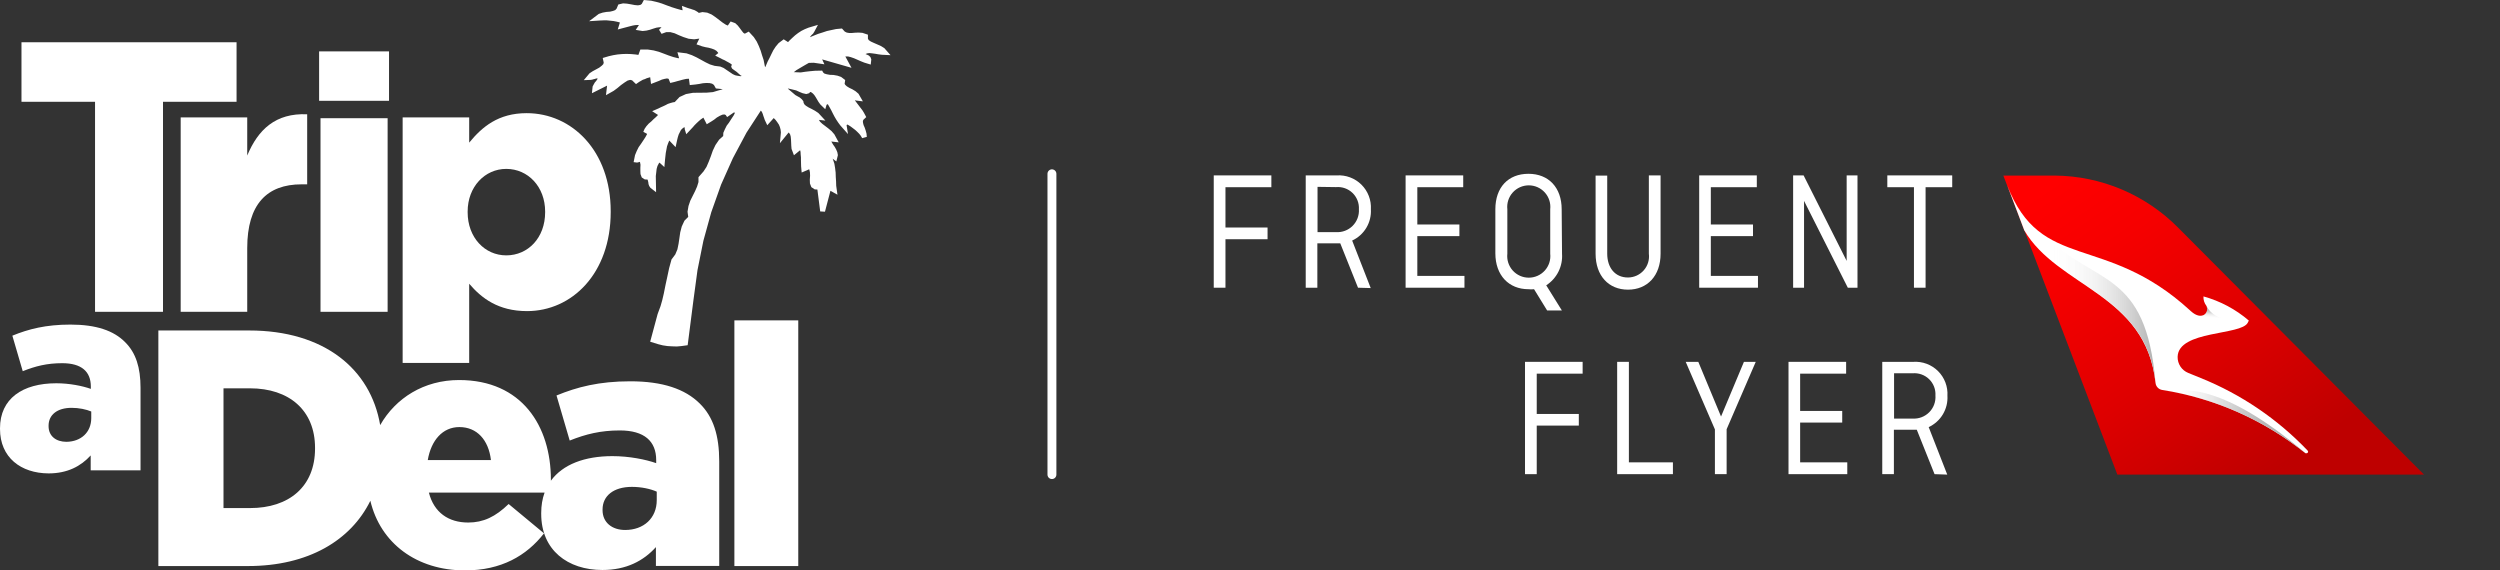 <svg width="1122" height="256" viewBox="0 0 1122 256" fill="none" xmlns="http://www.w3.org/2000/svg">
<rect x="0" y="0" width="1122" height="256" fill="#333333" stroke="none"/>
<path d="M549.989 107.367V129.123H544.73V78.717H570.589V84.017H549.989V102.107H568.876V107.367H549.989Z" fill="white"/>
<path d="M609.477 129.123L601.508 109.2C600.898 109.236 600.286 109.236 599.675 109.2H591.228V129.123H586.009V78.717H599.914C601.953 78.584 603.997 78.886 605.91 79.602C607.824 80.318 609.563 81.433 611.014 82.872C612.464 84.311 613.592 86.042 614.323 87.95C615.054 89.858 615.372 91.899 615.254 93.939C615.421 96.85 614.708 99.744 613.209 102.245C611.71 104.746 609.493 106.739 606.847 107.965L615.175 129.283L609.477 129.123ZM591.308 83.858V104.179H599.596C600.965 104.266 602.337 104.062 603.621 103.578C604.905 103.095 606.072 102.344 607.044 101.376C608.015 100.408 608.771 99.244 609.259 97.962C609.747 96.68 609.957 95.308 609.875 93.939C609.955 92.582 609.742 91.224 609.249 89.958C608.756 88.691 607.996 87.546 607.02 86.6C606.044 85.654 604.876 84.931 603.594 84.478C602.313 84.025 600.949 83.854 599.596 83.977L591.308 83.858Z" fill="white"/>
<path d="M636.093 105.972V123.823H657.25V129.123H630.834V78.717H656.693V84.017H636.093V100.752H654.979V105.972H636.093Z" fill="white"/>
<path d="M701.039 113.862C701.235 116.645 700.681 119.429 699.433 121.925C698.186 124.42 696.291 126.534 693.947 128.047L700.96 139.324H694.345L688.488 129.8C687.654 129.895 686.812 129.895 685.978 129.8C677.173 129.8 671.116 123.584 671.116 113.663V93.939C671.116 84.057 676.894 78 685.978 78C695.063 78 700.88 84.216 700.88 93.939L701.039 113.862ZM676.495 113.862C676.344 115.216 676.48 116.586 676.895 117.884C677.31 119.181 677.993 120.377 678.901 121.392C679.81 122.407 680.922 123.219 682.165 123.775C683.409 124.331 684.755 124.619 686.118 124.619C687.48 124.619 688.826 124.331 690.07 123.775C691.313 123.219 692.426 122.407 693.334 121.392C694.242 120.377 694.926 119.181 695.34 117.884C695.755 116.586 695.891 115.216 695.74 113.862V93.939C695.891 92.585 695.755 91.214 695.34 89.917C694.926 88.619 694.242 87.424 693.334 86.409C692.426 85.393 691.313 84.581 690.07 84.025C688.826 83.469 687.48 83.182 686.118 83.182C684.755 83.182 683.409 83.469 682.165 84.025C680.922 84.581 679.81 85.393 678.901 86.409C677.993 87.424 677.31 88.619 676.895 89.917C676.48 91.214 676.344 92.585 676.495 93.939V113.862Z" fill="white"/>
<path d="M745.267 78.717V113.862C745.267 123.784 739.33 130 730.644 130C721.958 130 716.1 123.784 716.1 113.862V78.797H721.32V113.862C721.32 119.998 724.707 124.541 730.644 124.541C731.986 124.535 733.312 124.243 734.534 123.686C735.755 123.129 736.845 122.319 737.73 121.31C738.615 120.3 739.276 119.114 739.668 117.83C740.061 116.546 740.176 115.194 740.007 113.862V78.717H745.267Z" fill="white"/>
<path d="M767.818 105.972V123.823H788.976V129.123H762.599V78.717H788.458V84.017H767.818V100.752H786.745V105.972H767.818Z" fill="white"/>
<path d="M833.641 129.123H829.298L809.655 90.153V129.123H804.754V78.717H809.456L828.78 117.089V78.717H833.641V129.123Z" fill="white"/>
<path d="M847.029 78.717H876.155V84.017H864.202V129.123H858.982V84.017H847.029V78.717Z" fill="white"/>
<path d="M689.684 191.005V212.801H684.424V162.395H710.283V167.695H689.684V185.785H708.57V191.005H689.684Z" fill="white"/>
<path d="M731.042 207.501H750.805V212.801H725.783V162.395H731.042V207.501Z" fill="white"/>
<path d="M762.2 162.395L772.401 186.94L782.68 162.395H787.98L774.911 192.638V212.801H769.651V192.718L756.542 162.395H762.2Z" fill="white"/>
<path d="M807.902 189.65V207.501H829.059V212.801H802.682V162.395H828.541V167.695H807.902V184.43H826.788V189.65H807.902Z" fill="white"/>
<path d="M868.226 212.801L860.257 192.877C859.647 192.913 859.035 192.913 858.425 192.877H849.978V212.801H844.758V162.395H858.703C860.741 162.261 862.783 162.563 864.694 163.279C866.606 163.996 868.343 165.111 869.79 166.551C871.238 167.99 872.362 169.722 873.088 171.63C873.815 173.538 874.127 175.578 874.004 177.616C874.178 180.534 873.469 183.437 871.97 185.946C870.47 188.455 868.249 190.454 865.597 191.682L873.924 213L868.226 212.801ZM850.057 167.535V187.857H858.345C859.725 187.946 861.108 187.738 862.401 187.248C863.693 186.758 864.866 185.996 865.84 185.014C866.814 184.033 867.567 182.854 868.047 181.557C868.527 180.261 868.724 178.876 868.625 177.497C868.705 176.14 868.491 174.782 867.998 173.516C867.506 172.249 866.745 171.104 865.769 170.158C864.793 169.212 863.625 168.489 862.343 168.036C861.062 167.583 859.698 167.412 858.345 167.535H850.057Z" fill="white"/>
<path d="M950.264 213H1087.89L977.597 102.227C962.948 87.394 943.019 78.969 922.173 78.797H899.104L900.817 83.299L908.467 103.223L950.264 213Z" fill="url(#paint0_linear_503_329)"/>
<path d="M908.467 103.342C923.528 129.083 963.094 131.793 967.397 171.838C967.478 172.636 967.825 173.384 968.381 173.962C968.937 174.54 969.671 174.914 970.465 175.026C994.003 178.717 1016.16 188.512 1034.73 203.437V203.437C1034.88 203.469 1035.03 203.469 1035.17 203.437C1035.31 203.434 1035.44 203.391 1035.56 203.315C1035.67 203.238 1035.76 203.131 1035.81 203.005C1035.87 202.879 1035.89 202.74 1035.86 202.605C1035.84 202.47 1035.78 202.343 1035.69 202.241C1022.19 188.075 1005.82 176.961 987.678 169.647L982.099 167.376C980.658 166.799 979.427 165.795 978.573 164.499C977.718 163.202 977.28 161.676 977.318 160.124C977.637 148.17 1005.93 150.6 1008.8 144.823L1009.27 143.866C1003.37 138.799 996.414 135.098 988.913 133.028C988.826 134.549 989.293 136.049 990.228 137.252C991.901 140.001 988.395 144.344 983.255 139.642L982.817 139.244C944.606 104.259 915.958 122.389 900.817 83.1L908.467 103.342Z" fill="white"/>
<path d="M1000.35 143.388C998.293 143.352 996.282 142.787 994.509 141.747C992.737 140.707 991.262 139.227 990.228 137.451C990.462 137.904 990.575 138.411 990.555 138.921C990.535 139.431 990.384 139.927 990.115 140.361C989.845 140.794 989.468 141.151 989.02 141.395C988.572 141.639 988.068 141.763 987.558 141.754V151.318C991.543 150.122 996.404 149.365 1000.35 148.568V143.388Z" fill="url(#paint1_linear_503_329)"/>
<path d="M975.206 175.863C996.999 180.066 1017.43 189.532 1034.73 203.437C994.73 169.248 976.481 175.465 975.206 175.863Z" fill="url(#paint2_linear_503_329)"/>
<path d="M916.516 105.135C909.181 99.626 903.703 92.008 900.817 83.3L908.467 103.223C923.528 128.964 963.054 131.673 967.397 171.679C963.014 120.755 940.621 128.366 916.516 105.135Z" fill="url(#paint3_linear_503_329)"/>
<path d="M472.107 78V213" stroke="white" stroke-width="4" stroke-miterlimit="10" stroke-linecap="round"/>
<path d="M0 192.489V192.236C0 178.879 10.144 172.011 25.266 172.011C31.189 172.011 37.048 173.208 40.766 174.531V173.46C40.766 166.781 36.607 163.001 27.912 163.001C21.108 163.001 15.878 164.324 10.207 166.592L5.545 150.651C12.791 147.69 20.541 145.674 31.63 145.674C43.16 145.674 51.036 148.383 56.14 153.55C60.991 158.338 63.071 164.954 63.071 174.027V211.076H40.703V204.397C36.292 209.249 30.244 212.462 21.801 212.462C9.388 212.399 0 205.342 0 192.489ZM40.955 187.637V184.676C38.687 183.73 35.473 183.037 32.134 183.037C25.581 183.037 21.801 186.251 21.801 191.039V191.291C21.801 195.702 25.14 198.285 29.803 198.285C36.292 198.222 40.955 194.064 40.955 187.637Z" fill="white"/>
<path d="M42.656 45.681H9.64V18.965H106.168V45.681H73.152V139.94H42.656V45.681Z" fill="white"/>
<path d="M81.091 52.675H110.956V69.813C115.808 58.156 123.684 50.658 137.861 51.288V82.729H135.34C119.778 82.729 110.956 91.676 110.956 111.335V139.94H81.091V52.675Z" fill="white"/>
<path d="M180.706 52.674H210.571V64.016C216.368 56.959 223.614 50.784 236.342 50.784C256.63 50.784 274.083 67.607 274.083 94.826V95.142C274.083 122.802 256.63 139.625 236.531 139.625C223.614 139.625 216.116 133.828 210.571 127.338V162.875H180.706V52.674ZM244.659 95.268V94.953C244.659 83.8 236.972 75.798 227.205 75.798C217.628 75.798 209.878 83.8 209.878 94.953V95.268C209.878 106.609 217.565 114.611 227.205 114.611C236.972 114.611 244.659 106.735 244.659 95.268Z" fill="white"/>
<path d="M143.216 23.061H174.594V45.239H143.216V23.061ZM143.846 53.052H173.964V139.94H143.846V53.052Z" fill="white"/>
<path d="M282.841 171.128C268.791 171.128 258.961 173.712 249.762 177.492L255.685 197.718C262.931 194.819 269.61 193.181 278.179 193.181C289.205 193.181 294.498 198.033 294.498 206.476V207.862C289.835 206.224 282.4 204.711 274.839 204.711C262.364 204.711 252.598 208.429 247.242 215.738C247.242 215.612 247.242 215.423 247.242 215.297C247.242 191.291 234.262 170.561 206.035 170.561C190.283 170.561 177.556 178.626 170.625 190.787C166.34 165.521 145.359 148.32 111.839 148.32H71.073V254.046H111.271C138.428 254.046 157.519 242.453 166.214 224.748C170.751 243.839 187.007 256 208.681 256C225 256 236.342 249.384 244.155 239.366L228.277 226.197C222.354 231.931 216.935 234.514 210.13 234.514C201.246 234.514 194.757 229.977 192.488 221.093H244.407C243.398 223.866 242.894 226.89 242.894 230.293V230.608C242.894 246.927 254.803 255.811 270.366 255.811C281.077 255.811 288.827 251.715 294.372 245.54V253.983H322.788V207.043C322.788 195.575 320.205 187.132 314.03 181.084C307.477 174.594 297.459 171.128 282.841 171.128ZM141.389 201.309C141.389 218.384 129.733 228.024 112.217 228.024H100.308V174.279H112.217C129.733 174.279 141.389 184.108 141.389 200.994V201.309ZM191.984 206.476C193.496 197.592 198.663 191.669 206.161 191.669C214.037 191.669 219.267 197.403 220.338 206.476H191.984ZM294.75 224.433C294.75 232.561 288.89 237.853 280.573 237.853C274.713 237.853 270.429 234.514 270.429 228.969V228.654C270.429 222.606 275.28 218.51 283.597 218.51C287.819 218.51 291.914 219.392 294.75 220.652V224.433Z" fill="white"/>
<path d="M358.261 143.783H329.593V254.047H358.261V143.783Z" fill="white"/>
<path d="M297.473 154.996L295.457 154.492L291.802 153.358L295.142 140.945L296.465 137.354L297.221 134.708L297.914 131.747L298.67 127.966L299.489 124.186L300.308 120.342L301.379 116.436L303.08 114.168L304.026 111.9L304.53 109.442L304.908 106.922L305.286 104.276L305.979 101.629L307.176 99.046L308.877 97.345L308.562 95.014L309.003 92.43L309.822 90.036L310.893 87.894L311.964 85.752L312.847 83.736L313.477 81.719V79.514L315.745 76.931L317.068 74.915L318.076 72.584L319.021 70.126L319.903 67.606L321.1 65.086L322.739 62.691L324.566 61.053L324.629 59.604L325.322 58.029L326.141 56.391L327.149 55.068L328.031 53.681L329.354 51.665L329.858 50.594L329.354 50.468L326.33 52.547L325.7 51.602L325.07 51.35L324.188 51.476L323.054 51.98L321.731 52.736L320.533 53.681L319.273 54.501L317.194 55.761L315.682 52.799L315.493 52.925L314.485 53.618L313.603 54.375L312.658 55.257L311.712 56.202L310.956 57.084L307.995 60.234L307.302 57.966V57.588L307.239 57.273V57.147L307.176 57.084L306.987 57.147L306.294 57.651L305.601 58.344L305.097 59.352L304.593 60.36L304.215 61.557L303.9 62.818L303.207 66.031L300.371 63.069L299.867 64.267L299.363 65.653L298.796 68.677L298.481 71.512L298.166 74.978L295.961 72.962L295.709 73.276L295.079 74.474L294.701 75.797L294.512 77.435L294.323 79.01L294.386 82.35L294.449 86.256L291.928 84.303L291.361 83.484L291.046 82.602L290.983 81.971L290.857 81.404L290.731 80.9L290.605 80.585L289.345 80.522L288.022 79.64L287.455 78.128L287.392 76.742V75.293L287.455 73.97L287.266 72.898L287.14 72.647L286.888 72.71L286.51 72.835L285.943 72.962L284.367 72.772L284.998 69.622L285.754 67.795L286.636 66.031L287.707 64.519L288.715 63.007L289.66 61.557L290.416 60.171H290.353V60.045L288.715 59.163L289.282 57.84L290.101 56.643L291.172 55.446L292.306 54.501L293.251 53.556L294.386 52.547L295.331 51.602L292.684 49.901L295.583 48.641L296.591 48.137L297.599 47.696L298.67 47.192L299.741 46.625L300.875 46.247L302.009 45.932L302.828 45.806L304.971 43.538L307.869 42.214L311.019 41.647L317.131 41.584L319.966 41.332L322.487 40.576L324.377 40.072H324.314L323.747 39.946L321.289 39.694L320.407 38.119L319.588 37.552L318.517 37.3L317.068 37.237L315.43 37.363L313.792 37.678L312.027 37.93L309.57 38.182L309.192 35.347H309.003L307.995 35.41L307.113 35.599L306.042 35.851L304.971 36.166L303.963 36.418L302.891 36.733L300.812 37.237L300.119 35.473L299.867 35.284L299.237 35.221L298.229 35.41L297.032 35.725L295.772 36.292L292.18 37.678L291.802 34.654L291.172 34.843L290.29 35.095L289.471 35.473L288.526 35.788L287.77 36.229L286.888 36.733L285.439 37.741L283.674 36.04L282.792 35.851L281.658 36.166L280.272 37.048L278.697 38.182L277.122 39.505L275.42 40.765L271.955 42.718L272.459 38.434L265.654 41.836L265.969 38.812L266.474 37.867L266.978 36.985L267.545 36.355L267.923 35.788L268.238 35.347V35.284L267.923 35.221H267.545L267.041 35.41L266.474 35.536L265.843 35.725L265.15 35.851L262 35.977L264.583 32.889L266.032 31.944L267.545 31.125L268.931 30.369L270.065 29.487L270.758 28.794L270.947 28.101L270.506 26.022L273.278 25.203L275.231 24.762L277.122 24.447L279.201 24.258L281.154 24.195L283.17 24.258L285.25 24.447L286.51 24.636L287.392 22.241H290.794L293.314 22.619L295.709 23.249L297.914 24.069L300.056 24.888L302.135 25.581L304.152 26.085L304.782 26.148L304.026 23.438L308.121 23.942L310.515 24.762L312.658 25.77L314.737 26.904L316.69 27.975L318.643 28.92L320.722 29.55L323.243 29.865L324.755 30.495L326.141 31.44L328.85 33.267L329.921 33.772L330.804 33.961L332.379 34.212L332.883 34.087L332.316 33.772L330.614 32.259L329.543 31.503L328.598 30.81L328.157 29.991L328.283 29.361L328.535 29.172L328.472 29.046L327.779 28.479L326.897 27.975L326.078 27.534L325.196 27.03L324.314 26.652L323.369 26.148L320.974 24.951L322.361 23.816L322.172 23.501L321.541 22.808L320.596 22.241L319.399 21.8L318.013 21.422L316.627 21.17L315.115 20.792L312.595 19.91L313.855 17.327L311.523 17.642L309.066 17.39L306.735 16.634L304.719 15.815L302.765 14.932L300.875 14.428H298.985L296.906 15.185L295.772 13.357L296.906 12.223H295.961L294.638 12.412L293.188 12.853L291.676 13.357L290.101 13.735L288.4 13.924L285.313 13.42L286.762 11.215H286.132L285.061 11.278L283.989 11.467L282.729 11.782L281.532 12.097L280.335 12.412L277.248 13.231L278.193 10.144L278.004 10.018L276.681 9.703L275.42 9.451L272.396 9.136H270.884L269.372 9.199L264.394 9.514L268.742 6.238L270.443 5.671L272.144 5.356L273.782 5.23L275.105 4.915L276.114 4.536L276.744 3.843L277.5 2.016L279.642 1.512L281.406 1.638L283.233 1.953L284.872 2.268L286.321 2.394L287.392 2.205L288.022 1.764L288.967 0L292.243 0.315L294.701 0.882L297.032 1.575L299.363 2.457L301.442 3.213L303.648 3.906L305.664 4.473L306.357 4.599L306.042 2.646L308.499 3.528L309.255 3.78L309.948 3.969L310.83 4.284L311.649 4.536L312.469 4.978L313.288 5.482L313.603 5.797L315.241 5.419L317.383 5.671L319.336 6.49L321.1 7.687L324.314 10.144L325.763 11.089L326.645 11.467L327.905 9.64L329.984 10.396L331.119 11.467L332.001 12.601L332.883 13.798L333.576 14.681L334.08 15.059H334.395L336.033 14.177L338.301 16.634L339.624 18.65L340.57 20.666L341.389 22.745L342.019 24.825L342.712 26.904L343.279 29.802L343.468 30.18V30.117L344.539 27.597L345.358 26.022L346.177 24.32L347.059 22.556L348.13 20.918L349.454 19.343L351.722 17.642L353.675 18.902L354.242 18.272L355.565 17.012L356.888 15.815L358.211 14.806L359.661 13.861L361.173 13.105L362.874 12.412L367.095 11.152L365.457 14.239L364.89 15.122L364.197 15.752L363.693 16.382L363.504 16.697L365.331 15.941L367.221 15.185L369.238 14.555L371.128 13.924L373.144 13.483L375.223 13.042L377.87 12.79L379.13 14.177L380.012 14.617L381.083 14.806H382.343L383.729 14.681L385.367 14.617L387.069 14.743L389.526 15.563V17.39L389.904 18.02L390.849 18.65L392.235 19.28L393.684 19.91L395.386 20.666L396.898 21.611L399.67 24.762L395.764 24.573L394.251 24.384L392.802 24.131L391.416 23.942L390.219 23.816L389.211 23.942L388.455 24.258L389.337 24.636L389.967 24.951L390.66 25.644L391.038 26.652L390.786 28.983L387.888 28.101L386.313 27.471L384.737 26.778L383.288 26.148L381.839 25.644L380.579 25.329H379.382L382.154 30.432L368.986 26.652L369.994 28.857L365.205 28.164L363 28.227L361.236 29.235L359.409 30.306L357.392 31.503L356.195 32.448L356.384 32.385L359.346 32.511L361.488 32.196L363.693 31.944L365.835 31.755L368.986 31.692L369.427 32.511L369.994 33.015L371.065 33.33L372.451 33.583L374.089 33.645L375.853 33.961L377.492 34.528L379.319 35.914L379.067 37.615L379.382 38.119L380.075 38.749L381.209 39.442L382.532 40.072L383.981 40.954L385.304 42.088L387.258 45.491L384.17 45.113L383.729 44.987H383.666L384.044 45.554L387.069 49.523L387.762 50.657L388.77 52.547L387.447 53.807L387.258 54.375L387.321 55.131L387.573 56.139L388.077 57.273L388.518 58.596L388.896 59.982L389.022 61.431L386.943 61.998L386.313 60.927L385.619 60.045L384.674 59.1L383.855 58.344L382.784 57.525L381.776 56.769L380.768 56.139L380.264 55.887L380.138 55.95L379.949 56.202L380.579 60.171L377.114 56.265L376.231 55.068L375.349 53.745L374.53 52.358L373.774 50.909L373.081 49.523L372.325 48.137L371.632 46.94L371.506 46.751L371.38 46.814L371.191 46.877L371.065 46.94L370.939 47.129L370.372 49.019L368.167 46.877L367.347 45.743L366.087 43.6L365.457 42.655L364.827 41.962L364.071 41.395L363.63 41.269L363.126 41.836L361.866 42.214L360.228 41.836L358.842 41.269L357.329 40.576L353.927 39.757H353.549L356.951 42.655L357.833 43.159L358.968 43.789L359.913 44.609L360.543 45.428L360.669 46.184L361.047 46.877L361.677 47.444L362.874 48.2L364.26 48.893L365.772 49.712L367.284 50.72L370.435 54.123L367.536 53.807L368.041 54.627L369.049 55.572L370.372 56.58L371.695 57.588L373.207 58.848L374.467 60.297L376.42 63.889L373.081 63.511L373.27 63.826L373.9 64.897L374.656 65.968L375.286 67.102L375.79 68.299L376.042 69.622L375.349 72.457L373.648 71.197L373.837 71.575L374.467 73.466L374.782 75.356L375.034 77.435L375.097 79.451L375.223 81.341L375.286 83.358L375.853 87.39L372.703 85.626L370.246 95.014L368.104 94.888L366.843 85.059L365.646 84.996L364.134 83.988L363.504 82.35L363.441 80.648L363.567 78.884L363.504 77.372L363.252 76.175L363.126 75.986L359.787 77.435L359.535 74.6L359.472 71.953V70.63L359.346 69.37L359.283 68.173L359.094 67.417L356.321 69.685L355.25 66.85L355.124 65.401L355.061 63.889L354.998 62.565L354.872 61.305L354.62 60.36L354.116 59.604L353.927 59.478L350.021 64.267L350.462 59.415L350.336 58.218L350.021 57.021L349.58 55.95L348.823 54.816L348.067 53.807L347.248 52.988L344.35 56.202L343.216 53.807L342.901 52.862L342.586 51.98L342.334 51.161L342.019 50.405L341.704 49.901L341.452 49.649L335.025 59.541L328.913 71.008L323.621 82.853L319.21 95.266L315.682 108.056L313.036 121.224L311.208 134.771L308.625 154.933L305.853 155.311L303.774 155.5L301.694 155.437L299.552 155.311L297.473 154.996Z" fill="white"/>
<defs>
<linearGradient id="paint0_linear_503_329" x1="1018.76" y1="212.522" x2="926.908" y2="78.403" gradientUnits="userSpaceOnUse">
<stop stop-color="#BE0000"/>
<stop offset="0.39" stop-color="#DE0000"/>
<stop offset="0.77" stop-color="#F60000"/>
<stop offset="1" stop-color="#FF0000"/>
</linearGradient>
<linearGradient id="paint1_linear_503_329" x1="993.375" y1="151.995" x2="994.611" y2="137.849" gradientUnits="userSpaceOnUse">
<stop offset="0.65" stop-color="white" stop-opacity="0"/>
<stop offset="0.69" stop-color="#EDEDED" stop-opacity="0.23"/>
<stop offset="0.76" stop-color="#D7D7D7" stop-opacity="0.5"/>
<stop offset="0.81" stop-color="#C6C6C6" stop-opacity="0.72"/>
<stop offset="0.87" stop-color="#B9B9B9" stop-opacity="0.87"/>
<stop offset="0.91" stop-color="#B2B2B2" stop-opacity="0.97"/>
<stop offset="0.95" stop-color="#AFAFAF"/>
</linearGradient>
<linearGradient id="paint2_linear_503_329" x1="975.206" y1="189.331" x2="1034.73" y2="189.331" gradientUnits="userSpaceOnUse">
<stop stop-color="white" stop-opacity="0"/>
<stop offset="0.07" stop-color="#F3F3F3" stop-opacity="0.15"/>
<stop offset="0.21" stop-color="#DEDEDE" stop-opacity="0.41"/>
<stop offset="0.35" stop-color="#CDCDCD" stop-opacity="0.62"/>
<stop offset="0.49" stop-color="#C0C0C0" stop-opacity="0.79"/>
<stop offset="0.63" stop-color="#B7B7B7" stop-opacity="0.91"/>
<stop offset="0.77" stop-color="#B1B1B1" stop-opacity="0.98"/>
<stop offset="0.9" stop-color="#AFAFAF"/>
</linearGradient>
<linearGradient id="paint3_linear_503_329" x1="900.817" y1="127.569" x2="967.397" y2="127.569" gradientUnits="userSpaceOnUse">
<stop offset="0.25" stop-color="white" stop-opacity="0"/>
<stop offset="0.36" stop-color="#F7F7F7" stop-opacity="0.11"/>
<stop offset="0.58" stop-color="#E1E1E1" stop-opacity="0.38"/>
<stop offset="0.88" stop-color="#BEBEBE" stop-opacity="0.82"/>
<stop offset="1" stop-color="#AFAFAF"/>
</linearGradient>
</defs>
</svg>

